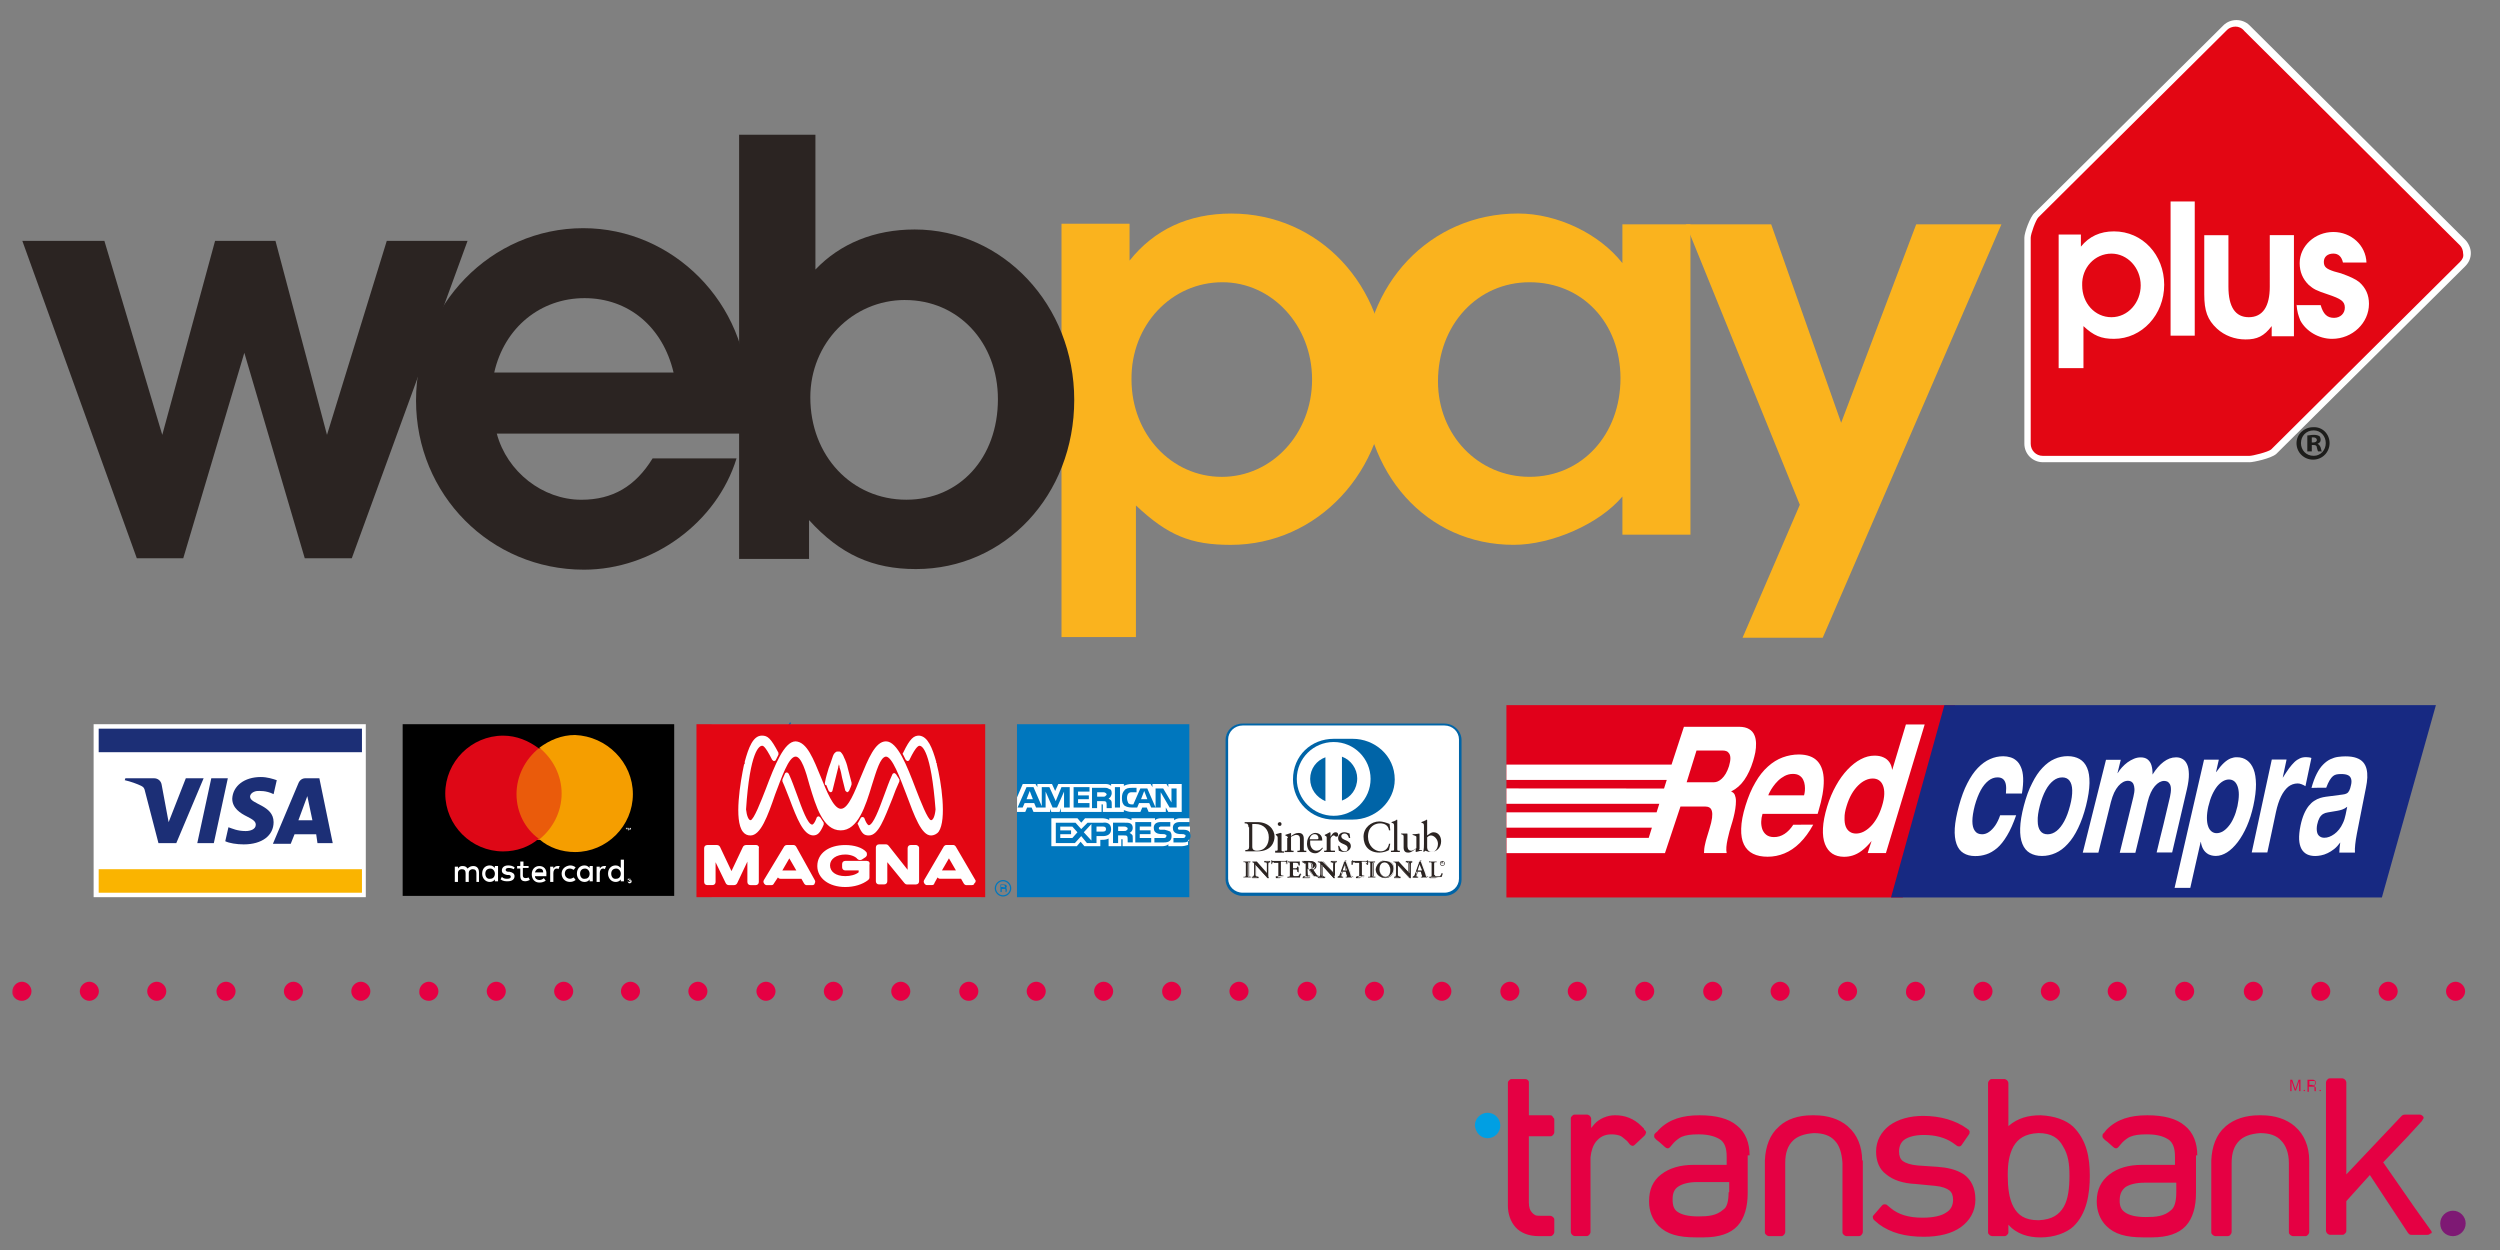 <svg fill="none" height="39" viewBox="0 0 78 39" width="78" xmlns="http://www.w3.org/2000/svg" xmlns:xlink="http://www.w3.org/1999/xlink"><rect x="0" y="0" width="78" height="39" fill="#808080" stroke="none"/><clipPath id="a"><path d="m0 0h78v39h-78z"/></clipPath><mask height="6" maskUnits="userSpaceOnUse" width="26" x="0" y="0"><path clip-rule="evenodd" d="m.099.06v5.218h24.186l1.468-5.238z" fill="#fff" fill-rule="evenodd"/></mask><mask height="7" maskUnits="userSpaceOnUse" width="28" x="0" y="0"><path clip-rule="evenodd" d="m.06.06h27.063v6.23h-27.063z" fill="#fff" fill-rule="evenodd"/></mask><mask height="158" maskUnits="userSpaceOnUse" width="122" x="0" y="0"><path clip-rule="evenodd" d="m0 0h121.429v157.143h-121.429z" fill="#fff" fill-rule="evenodd"/></mask><mask height="6" maskUnits="userSpaceOnUse" width="9" x="0" y="0"><path clip-rule="evenodd" d="m.159 0h8.413v5.397h-8.413z" fill="#fff" fill-rule="evenodd"/></mask><mask height="158" maskUnits="userSpaceOnUse" width="122" x="0" y="0"><path clip-rule="evenodd" d="m0 0h121.429v157.143h-121.429z" fill="#fff" fill-rule="evenodd"/></mask><mask height="158" maskUnits="userSpaceOnUse" width="122" x="0" y="0"><path clip-rule="evenodd" d="m0 0h121.429v157.143h-121.429z" fill="#fff" fill-rule="evenodd"/></mask><mask height="158" maskUnits="userSpaceOnUse" width="122" x="0" y="0"><path clip-rule="evenodd" d="m0 0h121.429v157.143h-121.429z" fill="#fff" fill-rule="evenodd"/></mask><mask height="158" maskUnits="userSpaceOnUse" width="122" x="0" y="0"><path clip-rule="evenodd" d="m0 0h121.429v157.143h-121.429z" fill="#fff" fill-rule="evenodd"/></mask><mask height="158" maskUnits="userSpaceOnUse" width="122" x="0" y="0"><path clip-rule="evenodd" d="m0 0h121.429v157.143h-121.429z" fill="#fff" fill-rule="evenodd"/></mask><mask height="158" maskUnits="userSpaceOnUse" width="122" x="0" y="0"><path clip-rule="evenodd" d="m0 0h121.429v157.143h-121.429z" fill="#fff" fill-rule="evenodd"/></mask><mask height="158" maskUnits="userSpaceOnUse" width="122" x="0" y="0"><path clip-rule="evenodd" d="m0 0h121.429v157.143h-121.429z" fill="#fff" fill-rule="evenodd"/></mask><mask height="158" maskUnits="userSpaceOnUse" width="122" x="0" y="0"><path clip-rule="evenodd" d="m0 0h121.429v157.143h-121.429z" fill="#fff" fill-rule="evenodd"/></mask><mask height="158" maskUnits="userSpaceOnUse" width="122" x="0" y="0"><path clip-rule="evenodd" d="m0 0h121.429v157.143h-121.429z" fill="#fff" fill-rule="evenodd"/></mask><mask height="158" maskUnits="userSpaceOnUse" width="122" x="0" y="0"><path clip-rule="evenodd" d="m0 0h121.429v157.143h-121.429z" fill="#fff" fill-rule="evenodd"/></mask><mask height="158" maskUnits="userSpaceOnUse" width="122" x="0" y="0"><path clip-rule="evenodd" d="m0 0h121.429v157.143h-121.429z" fill="#fff" fill-rule="evenodd"/></mask><mask id="b" height="158" maskUnits="userSpaceOnUse" width="122" x="0" y="0"><path clip-rule="evenodd" d="m0 0h121.429v157.143h-121.429z" fill="#fff" fill-rule="evenodd"/></mask><g clip-path="url(#a)"><g mask="url(#b)"><path clip-rule="evenodd" d="m35.441 19.897v-4.127c.992.933 1.706 1.23 2.956 1.23 2.718 0 4.861-2.302 4.861-5.198 0-2.897-2.103-5.139-4.841-5.139-1.329 0-2.401.496-3.175 1.468v-1.151h-2.123v12.897h2.321zm2.698-11.091c1.548 0 2.798 1.349 2.798 3.036s-1.25 3.036-2.817 3.036c-1.567 0-2.817-1.329-2.817-3.036-.02-1.706 1.25-3.036 2.837-3.036z" fill="#fab31e" fill-rule="evenodd"/><path clip-rule="evenodd" d="m50.619 7v1.21c-.714-.913-2.024-1.548-3.254-1.548-2.738 0-4.841 2.202-4.841 5.119 0 2.996 1.984 5.218 4.702 5.218 1.19 0 2.679-.655 3.393-1.508v1.19h2.123v-9.682zm-2.897 7.877c-1.607 0-2.857-1.31-2.857-2.976 0-1.766 1.23-3.095 2.857-3.095 1.647 0 2.837 1.27 2.837 2.996 0 1.766-1.21 3.075-2.837 3.075" fill="#fab31e" fill-rule="evenodd"/><path clip-rule="evenodd" d="m56.869 19.897 5.575-12.897h-2.659l-2.341 6.191-2.183-6.191h-2.659l3.552 8.75-1.786 4.147z" fill="#fab31e" fill-rule="evenodd"/><path d="m45.54 27.417c0 .258-.218.476-.496.476h-6.29c-.278 0-.496-.218-.496-.476v-4.345c0-.258.218-.476.496-.476h6.29c.278 0 .496.218.496.476z" fill="#fff"/><path d="m38.774 27.952c-.298 0-.536-.238-.536-.516v-4.345c0-.298.238-.516.536-.516h6.29c.298 0 .536.238.536.516v4.345c0 .298-.238.516-.536.516zm-.456-4.881v4.345c0 .238.198.436.456.436h6.29c.258 0 .456-.198.456-.436v-4.345c0-.238-.198-.436-.456-.436h-6.29c-.258 0-.456.198-.456.436" fill="#0064a7"/><path d="m42.206 25.571c.695 0 1.31-.555 1.31-1.25 0-.754-.635-1.27-1.31-1.27h-.595c-.694 0-1.27.516-1.27 1.27 0 .695.575 1.25 1.27 1.25z" fill="#0064a7"/><path d="m41.611 23.151c-.635 0-1.151.516-1.151 1.151s.516 1.151 1.151 1.151 1.151-.516 1.151-1.151-.516-1.151-1.151-1.151zm-.734 1.151c0-.318.198-.575.476-.675v1.369c-.278-.119-.476-.377-.476-.694zm.992.675v-1.369c.278.099.476.377.476.675 0 .337-.198.595-.476.695" fill="#fff"/><g fill="#2b2422"><path d="m38.952 25.809c0-.119-.059-.119-.119-.119v-.04h.397c.337 0 .536.218.536.456 0 .139-.079.456-.536.456h-.377v-.04c.079 0 .119-.02.119-.099v-.615zm.119.615c0 .099.079.119.139.119.278 0 .377-.218.377-.417 0-.238-.159-.417-.417-.417h-.099zm.714.119h.02c.04 0 .059 0 .059-.04v-.357c0-.059-.02-.059-.059-.099v-.02c.059-.02.139-.04.139-.04h.02s.02 0 .02.02v.516c0 .04.02.04.059.04h.02v.04h-.278zm.139-.774c-.04 0-.059-.04-.059-.059 0-.04.04-.059.059-.059.04 0 .059.02.059.059s-.02.059-.059.059zm.258.377c0-.04-.02-.059-.079-.079v-.02l.178-.059v.099c.079-.059.139-.099.238-.099.119 0 .159.079.159.179v.337c0 .04.02.04.059.04h.02v.04h-.278v-.04h.02c.04 0 .059 0 .059-.04v-.337c0-.079-.04-.119-.119-.119-.04 0-.119.04-.159.059v.397c0 .04.02.04.06.04h.02v.04h-.278v-.04h.02c.04 0 .059 0 .059-.04v-.357zm.695.079v.079c0 .119.079.238.198.238.079 0 .139-.04.179-.099l.02.02c-.059.079-.139.159-.238.159-.218 0-.258-.198-.258-.298 0-.258.178-.337.258-.337.099 0 .218.059.218.218v.02zm.218-.04c.04 0 .04-.02.04-.04 0-.059-.04-.119-.119-.119-.079 0-.139.059-.159.159zm.198.357h.04c.04 0 .06 0 .06-.04v-.377c0-.04-.04-.04-.06-.059v-.02c.099-.04.139-.079.159-.079 0 0 .02 0 .02.02v.119c.04-.059.079-.139.159-.139.04 0 .079.02.079.079 0 .04-.02.059-.059.059s-.04-.04-.079-.04c-.02 0-.099.04-.099.119v.318c0 .04.02.04.059.04h.079v.04h-.337v-.04zm.496-.139c.02.079.079.159.159.159s.099-.04.099-.099c0-.159-.298-.099-.298-.318 0-.079.059-.179.198-.179.04 0 .099.02.159.04l.02.139h-.04c-.02-.079-.059-.139-.139-.139-.059 0-.099.04-.099.079 0 .159.298.099.298.318 0 .079-.079.178-.218.178-.06 0-.119-.02-.159-.04l-.02-.159zm1.587-.496h-.04c-.02-.159-.139-.218-.278-.218-.159 0-.377.099-.377.417 0 .278.199.456.397.456.139 0 .238-.099.258-.238h.04l-.04.198c-.059.04-.198.079-.298.079-.318 0-.496-.198-.496-.496 0-.278.238-.476.496-.476.099 0 .218.04.317.079zm.04.635h.02c.04 0 .059 0 .059-.04v-.734c0-.079-.02-.079-.079-.099v-.02c.059-.02.119-.04.139-.059.02 0 .02-.02.02-.02s.02 0 .02.02v.913c0 .04.02.04.06.04h.02v.04h-.278v-.04zm.853-.04c0 .02.02.02.04.02h.059v.02c-.059 0-.159.04-.198.04v-.099c-.079.059-.139.119-.238.119-.079 0-.139-.04-.139-.159v-.337c0-.04 0-.059-.079-.079v-.02h.179c.02 0 .02 0 .02.04v.337c0 .04 0 .159.119.159.04 0 .099-.04.159-.079v-.357c0-.02-.06-.04-.119-.059v-.02c.119 0 .198-.02.198-.02.02 0 .02 0 .02.02v.476zm.258-.436c.059-.04.119-.099.198-.099.159 0 .238.139.238.278 0 .179-.119.337-.318.337-.099 0-.159-.04-.178-.04l-.04.04-.02-.02c.02-.079.02-.159.02-.238v-.556c0-.079-.02-.079-.079-.099v-.02c.059-.02.099-.04.139-.059.02 0 .02-.02.02-.02s.02 0 .02.02zm0 .377c0 .06.04.139.139.139.139 0 .198-.139.198-.258 0-.139-.119-.258-.218-.258-.059 0-.099.04-.119.059zm-5.714.913c.04 0 .059 0 .059-.04v-.377c0-.04-.02-.04-.059-.04h-.02v-.02h.218v.02h-.02c-.02 0-.06 0-.06.04v.377c0 .04.02.04.06.04h.02v.02h-.218v-.02z"/><path d="m39.032 27.377h-.218v-.02h.02c.02 0 .06 0 .06-.04v-.377c0-.04-.02-.04-.06-.04h-.02v-.02h.218v.02h-.02c-.02 0-.059 0-.059.04v.377c0 .04.02.04.059.04h.02zm0 0c-.04-.02-.059-.02-.059-.059v-.377c0-.04.04-.04.059-.04v-.02h-.218v.02c.02 0 .059 0 .059.04v.377c0 .04-.04.04-.059.04v.02zm.496-.139v-.278c0-.059-.04-.059-.059-.059h-.02v-.02h.179v.02c-.04 0-.059 0-.059.099v.397h-.02l-.377-.417v.298c0 .059.02.079.06.079h.02v.02h-.198v-.02h.02c.04 0 .06-.04.06-.099v-.298c0-.04-.04-.059-.06-.059v-.02h.139z"/><path d="m39.587 27.397h-.04l-.357-.397v.298c0 .059.02.079.059.079h.02v.02h-.198v-.04h.02c.04 0 .059-.04.059-.079v-.318c0-.04-.04-.059-.059-.059h-.02v-.02h.139l.318.357v-.278c0-.059-.04-.059-.059-.059h-.02v-.02h.179v.02c-.04 0-.059 0-.059.079v.317c0 .04 0 .059.02.099zm-.04-.02h.02v-.397c0-.079.04-.099.059-.099v-.02h-.179v.02h.02c.02 0 .059.02.059.079v.278l-.318-.357h-.139v.02c.04 0 .059.02.059.059v.298c0 .06-.02.099-.059.099v.02h.198v-.02c-.059 0-.079-.02-.079-.079v-.318zm.198-.476c-.059 0-.059.02-.059.059h-.02v-.119h.02c0 .02.02.02.04.02h.377c.02 0 .04 0 .04-.02h.02v.119h-.02c0-.02 0-.079-.06-.079h-.119v.377c0 .06.02.06.059.06h.02v.02h-.238v.02h.02c.04 0 .059 0 .059-.059v-.377h-.139z"/><path d="m40.044 27.377h-.238v-.02h.02c.04 0 .059 0 .059-.059v-.377h-.119.119v.397c0 .059-.02.059-.059.059h-.02v.02h.119c.04-.02.079-.02.119-.02v-.02h-.02c-.04 0-.059 0-.059-.059v-.377h.119c.04 0 .06.04.06.06h.02v-.119h-.02c0 .02-.02.02-.04.02h-.377c-.02 0-.04 0-.04-.02h-.02v.119h.02c0-.06.02-.06.059-.06-.059 0-.059 0-.059.06h-.02v-.119h.02c0 .02.02.02.04.02h.377c.02 0 .04 0 .04-.02h.02v.119h-.02c0-.02 0-.06-.06-.06h-.119v.377c0 .059.02.059.059.059h.02zm.139-.02c.04 0 .06 0 .06-.04v-.377c0-.04-.02-.04-.06-.04v-.02h.357v.119h-.02c0-.04-.02-.079-.079-.079h-.099v.179h.079c.04 0 .06-.02.06-.059h.02v.159h-.02c0-.04 0-.079-.06-.079h-.079v.179c0 .04.04.04.079.04.079 0 .119 0 .139-.079h.02c0 .04-.02.079-.02.119h-.397v-.02z"/><path d="m40.579 27.377h-.397v-.02h.02c.02 0 .04 0 .059-.04v-.377c0-.04-.02-.04-.059-.04h-.02v-.02h.357v.119h-.02c0-.04 0-.079-.079-.079h-.099v.179h.079c.04 0 .04-.02.06-.059h.02v.159h-.02c0-.04 0-.059-.06-.059h-.079v.159c0 .04.04.04.079.04.079 0 .119 0 .139-.079h.02c.02.04 0 .079 0 .119zm0 0c0-.04.02-.079.02-.099h-.02c-.02.079-.06.079-.139.079-.04 0-.099 0-.099-.04v-.179h.099c.059 0 .059.04.059.079h.02v-.159h-.02c0 .04-.02.059-.059.059h-.099v-.198h.099c.079 0 .079.04.099.079h.02v-.119h-.357v.02c.02 0 .059 0 .059.04v.377c0 .04-.04.04-.059.04v.02zm.119-.436c0-.059-.02-.059-.059-.059h-.02v-.02h.238c.099 0 .179.02.179.119 0 .059-.04.099-.099.119l.119.179c.02.04.04.04.079.04v.02h-.139c-.059-.079-.099-.159-.159-.238h-.04v.159c0 .06.02.06.059.06h.02v.02h-.218v.02h.02c.02 0 .059-.02.059-.04v-.377zm.099.178h.04c.079 0 .119-.02.119-.119 0-.059-.04-.099-.099-.099h-.04v.218z"/><path d="m41.135 27.377h-.139c-.059-.079-.099-.159-.159-.238h-.04v.159c0 .059.02.059.059.059h.02v.02h-.218v-.02h.02c.02 0 .04-.02.04-.04v-.357c0-.059-.02-.059-.04-.059h-.02v-.02h.238c.099 0 .179.02.179.139 0 .06-.04.099-.099.119l.119.179c.02.04.04.04.06.04zm-.337-.238h.059c.04.079.099.159.139.238h.119v-.02c-.04 0-.059-.02-.059-.04l-.119-.179c.059-.02.099-.059.099-.119 0-.099-.079-.119-.179-.119h-.218v.02h.02c.02 0 .06 0 .06.06v.357c0 .02-.02.04-.06.04h-.02v.02h.218v-.04h-.02c-.04 0-.059 0-.059-.059zm0-.02v-.218h.04c.059 0 .099.04.099.099 0 .079-.04.119-.119.119zm.02 0c.079 0 .099-.02.099-.119 0-.059-.04-.099-.099-.099h-.04v.198h.04z"/><path d="m41.611 27.238v-.278c0-.059-.04-.059-.059-.059h-.02v-.02h.179v.02h-.02c-.02 0-.06 0-.06.099v.397h-.02l-.377-.417v.298c0 .059.02.079.059.079h.02v.02h-.198v-.02h.02c.04 0 .059-.04.059-.099v-.298c0-.04-.04-.059-.059-.059h-.02v-.02h.139z"/><path d="m41.651 27.397h-.04l-.357-.397v.298c0 .059 0 .079.059.079h.02v.02h-.198v-.04h.02c.04 0 .059-.04.059-.079v-.318c0-.04-.04-.059-.059-.059h-.02v-.02h.139l.318.357v-.278c0-.059-.04-.059-.06-.059h-.02v-.02h.179v.02h-.02c-.02 0-.059 0-.059.079v.317c.04.04.04.059.04.099zm-.02-.02h.02v-.397c0-.079.04-.099.059-.099v-.02h-.179v.02h.02c.02 0 .059.02.059.079v.278l-.318-.357h-.139v.02c.04 0 .059.02.059.059v.298c0 .06-.02.099-.059.099v.02h.198v-.02c-.06 0-.079-.02-.079-.079v-.318zm.218-.099c0 .02-.02.04-.02.059s.04.02.059.02v.02h-.159v-.02c.02 0 .059-.02.059-.04l.119-.337c.02-.02.02-.06.02-.079.02 0 .059-.02.059-.04v.02l.139.377c0 .02.02.06.02.079s.02.02.04.02v.02h-.198v-.02c.02 0 .04 0 .04-.02 0 0 0-.02-.02-.059l-.02-.079h-.159zm.099-.318-.059.198h.139z"/><path d="m42.226 27.377h-.198v-.02c.02 0 .04 0 .04-.02 0 0 0-.02-.02-.059l-.02-.079h-.159l-.02.079c0 .02-.02.04-.02.059s.02.02.059.02h.02v.02h-.159v-.02c.02 0 .04-.02.059-.04l.119-.337c.02-.02.02-.06.02-.099.02 0 .059-.02.059-.04v.02l.139.377c0 .02.02.059.02.079 0 .02.02.02.04.02zm-.198 0h.198v-.02c-.02 0-.04 0-.059-.04 0-.02-.02-.04-.02-.079l-.139-.377v-.02c-.02 0-.04.02-.059.02 0 .02-.02.059-.02.099l-.119.337c0 .04-.04.04-.059.04v.02h.159c-.02 0-.059 0-.059-.02s0-.04.02-.059l.02-.079h.159l.02.079c0 .02.02.04.02.059-.02.02-.04.02-.059.04zm-.159-.218.06-.218.059.218zm.02 0h.119l-.059-.198zm.377-.258c-.059 0-.059.02-.059.059h-.02v-.119h.02c0 .02.02.02.04.02h.377c.02 0 .04 0 .04-.02h.02v.119h-.02c0-.02 0-.079-.059-.079h-.119v.377c0 .06.02.06.059.06h.02v.02h-.238v.02h.02c.04 0 .06 0 .06-.059v-.377h-.139z"/><path d="m42.544 27.377h-.238v-.02h.02c.04 0 .059 0 .059-.059v-.377h-.119.119v.397c0 .059-.02.059-.059.059h-.02v.02h.119c.04-.02.079-.02.119-.02v-.02h-.02c-.04 0-.059 0-.059-.059v-.377h.119c.04 0 .06.04.06.06h.02v-.119h-.02c0 .02-.02.02-.04.02h-.377c-.02 0-.04 0-.04-.02h-.02v.119h.02c0-.06.02-.06.079-.06-.06 0-.06 0-.06.06h-.02v-.119h.02c0 .02.02.02.04.02h.377c.02 0 .04 0 .04-.02h.02v.119h-.02c0-.02 0-.06-.059-.06h-.119v.377c0 .059.02.059.059.059h.02z"/><path d="m42.702 27.357c.04 0 .059 0 .059-.04v-.377c0-.04-.02-.04-.059-.04h-.02v-.02h.218v.02h-.02c-.02 0-.06 0-.06.04v.377c0 .04.02.04.06.04h.02v.02h-.218v-.02z"/><path d="m42.921 27.377h-.218v-.02h.02c.02 0 .059 0 .059-.04v-.377c0-.04-.02-.04-.059-.04h-.02v-.02h.218v.02h-.02c-.02 0-.059 0-.059.04v.377c0 .04.02.04.059.04h.02zm0 0c-.04-.02-.059-.02-.059-.059v-.377c0-.04.04-.04.059-.04v-.02h-.218v.02c.02 0 .059 0 .059.04v.377c0 .04-.04.04-.059.04v.02zm.278-.516c.159 0 .278.099.278.238 0 .159-.119.278-.278.278s-.278-.099-.278-.258c.02-.139.139-.258.278-.258zm.02.496c.139 0 .159-.119.159-.218s-.059-.238-.179-.238c-.119 0-.159.119-.159.218 0 .119.059.238.179.238"/><path d="m42.941 27.119c0-.159.119-.278.278-.278-.159.02-.278.139-.278.278 0 .159.119.258.278.258.159 0 .278-.099.278-.278 0-.159-.119-.238-.278-.238.159 0 .278.099.278.258 0 .159-.119.278-.278.278-.159 0-.278-.119-.278-.278zm.099-.02c0-.099.04-.218.159-.218.119 0 .179.139.179.238s-.02.238-.159.238c.139 0 .159-.119.159-.218s-.059-.238-.179-.238c-.119 0-.159.099-.159.198 0 .119.059.238.179.258-.119 0-.179-.119-.179-.258zm.932.139v-.278c0-.059-.04-.059-.059-.059h-.02v-.02h.178v.02c-.02 0-.059 0-.059.099v.397h-.02l-.377-.417v.298c0 .059.02.079.059.079h.02v.02h-.198v-.02c.06 0 .06-.04.06-.099v-.298c0-.04-.04-.059-.06-.059v-.02h.139z"/><path d="m44.012 27.397h-.04l-.357-.397v.298c0 .059 0 .079.059.079h.02v.02h-.198v-.04c.04 0 .06-.04.06-.079v-.318c0-.04-.02-.059-.06-.059h-.02v-.02h.139l.317.357v-.278c0-.059-.04-.059-.059-.059h-.02v-.02h.178v.02h.04c-.02 0-.059 0-.059.079zm-.04-.02h.02v-.397c0-.079.04-.099.059-.099v-.02h-.179v.02h.02c.02 0 .059.02.059.079v.278l-.318-.357h-.139v.02c.04 0 .06.02.06.059v.298c0 .06-.02.099-.06.099v.02h.198v-.02c-.059 0-.079-.02-.079-.079v-.318zm.218-.099c0 .02-.02.04-.02.059s.02.02.06.02v.02h-.159v-.02c.02 0 .059-.02.059-.04l.119-.337c.02-.02.02-.06.02-.079.02 0 .06-.02.06-.04v.02l.139.377c0 .02.02.06.02.079s.02.02.04.02v.02h-.198v-.02c.02 0 .04 0 .04-.02 0 0 0-.02-.02-.059l-.02-.079h-.159zm.099-.318-.059.198h.139z"/><path d="m44.568 27.377h-.199v-.02c.02 0 .04 0 .04-.02 0 0 0-.02-.02-.059l-.02-.079h-.159l-.02.079c0 .02-.02.04-.02.059s.02.02.06.02h.02v.02h-.159v-.02c.02 0 .04-.02.059-.04l.119-.337c0-.02.02-.06.02-.099.02 0 .059-.02.059-.04v.02l.139.377c0 .02.02.059.02.079 0 .02.02.02.04.02zm-.199 0h.199v-.02c-.02 0-.04 0-.06-.04 0-.02-.02-.04-.02-.079l-.139-.377v-.02c-.02 0-.04.02-.059.02 0 .02-.02.059-.02.099l-.119.337c-.02.04-.04.04-.059.04v.02h.159c-.02 0-.059 0-.059-.02s0-.04.02-.059l.02-.079h.159l.02.079c0 .02.02.04.02.059s-.04.02-.06.04zm-.139-.218.059-.218.059.218zm0 0h.119l-.059-.198zm.536.139c0 .02.02.04.04.04h.099c.02 0 .059-.02.059-.04.02-.02.02-.04.02-.059h.02c0 .04-.02.079-.02.119h-.397.02c.02 0 .06 0 .06-.04v-.377c0-.04-.02-.04-.06-.04h-.02v-.02h.218v.02h-.02c-.02 0-.04 0-.04.04v.357z"/><path d="m44.984 27.377h-.397v-.02h.02c.02 0 .06 0 .06-.04v-.377c0-.04-.02-.04-.06-.04h-.02v-.02h.218v.02h-.02c-.02 0-.04 0-.04.04v.377c0 .02.02.04.04.04h.099c.04 0 .059-.02.059-.04.02-.02.02-.04.02-.06h.02c.02.04 0 .079 0 .119zm0 0c0-.04.02-.079.02-.119h-.02c0 .02 0 .04-.02.06-.02.02-.04.04-.079.04h-.099c-.02 0-.04-.02-.04-.04v-.377c0-.04.02-.04.06-.04h.02v-.02h-.218v.02c.02 0 .06 0 .06.04v.377c0 .04-.04.059-.06.059v.02h.179c.059-.02.139-.02.198-.02zm.02-.516c.04 0 .079.04.079.079s-.04.079-.079.079c-.04 0-.079-.04-.079-.079 0-.059.04-.079.079-.079zm0 .139c.04 0 .059-.02.059-.059s-.02-.059-.059-.059c-.04 0-.06.02-.06.059 0 .02.02.059.06.059zm-.04-.04.02-.059s0-.02-.02-.02h.04c.02 0 .02 0 .02.02s0 .02-.02.02l.02.02.02.02h-.02s-.02-.02-.02-.04h-.02v.02h.02-.04zm.02-.04c.02 0 .02 0 .02-.02s0-.02-.02-.02h-.02v.04z"/></g><path clip-rule="evenodd" d="m22.206 22.595h8.413v5.397h-8.413z" fill="#979da2" fill-rule="evenodd"/><path d="m30.222 24.302h-6.647l1.071-1.766.04.02-1.032 1.706h6.548l.417-.714.04.02z" fill="#1168b0"/><path clip-rule="evenodd" d="m23.516 24.46h6.587l-.873 1.389h-6.587z" fill="#1168b0" fill-rule="evenodd"/><path d="m29.23 25.849h-6.587l.873-1.389h6.587zm-6.587 0h6.587l.873-1.389h-6.587z" fill="#1168b0"/><path clip-rule="evenodd" d="m22.881 25.73h.198l.536-.853v.853h.198l.516-.853v.853h.198v-1.131h-.238l-.456.734v.02-.754h-.238zm1.766 0h.238l.119-.298h.397l.119.298h.238l-.476-1.131h-.159zm.536-.833.139.337h-.258zm.992.456h.476c-.059.139-.198.198-.337.198-.258 0-.397-.218-.397-.397 0-.179.139-.397.377-.397.139 0 .258.079.298.159h.258c-.059-.159-.258-.357-.536-.357-.318 0-.595.258-.595.595s.278.595.595.595.595-.258.595-.575v-.02h-.734zm.833.377h.218v-.814l.476.814h.238v-1.131h-.218v.814l-.456-.814h-.258zm1.032 0h.238l.119-.298h.397l.119.298h.238l-.476-1.131h-.159zm.536-.833.139.337h-.258zm.992-.178h.02v-.02c0-.02 0-.02-.02-.02h-.06v.04zm-.079-.06h.079c.02 0 .02.02.02.04v.02l-.02.02h.02v.04-.02s0-.02-.02-.02h-.06v.059h-.02z" fill="#fff" fill-rule="evenodd"/><path d="m29.567 24.877c-.079 0-.159-.059-.159-.159 0-.079.059-.159.159-.159.079 0 .159.059.159.159-.02.079-.079.159-.159.159zm0-.298c-.079 0-.139.059-.139.139 0 .079.059.139.139.139.079 0 .139-.059.139-.139 0-.079-.079-.139-.139-.139z" fill="#fff"/><path d="m37.107 22.595h-5.377v5.397h5.377v-1.786c.02-.04.04-.079.04-.119 0-.059-.02-.099-.04-.119z" fill="#0077be"/><path d="m31.73 25.333h.258l.059-.139h.139l.059.139h.516v-.099l.04.099h.258l.04-.119v.119h1.27v-.238h.02c.02 0 .02 0 .02.04v.198h.655v-.059c.059.02.139.059.238.059h.278l.059-.139h.139l.059.139h.536v-.139l.079.139h.417v-.873h-.417v.099l-.059-.099h-.437v.099l-.059-.099h-.575c-.099 0-.178.02-.258.059v-.059h-.397v.059c-.04-.04-.099-.059-.179-.059h-1.468l-.099.218-.099-.218h-.456v.099l-.059-.099h-.397l-.178.417zm4.98-.139h-.218l-.278-.476v.476h-.298l-.06-.139h-.317l-.059.139h-.179c-.079 0-.159-.02-.218-.059-.059-.059-.079-.119-.079-.238 0-.099.02-.178.079-.238.04-.059.119-.079.238-.079h.139v.139h-.139c-.059 0-.079 0-.119.04-.02.02-.04.079-.04.139s.02.119.04.159c.02.02.059.04.099.04h.059l.218-.496h.218l.258.595v-.595h.238l.258.436v-.436h.159zm-1.766 0h-.159v-.635h.159zm-.258-.456c0 .099-.059.159-.099.179.04.02.059.04.079.059.02.04.02.059.02.119v.119h-.159v-.079c0-.04 0-.099-.02-.119-.02-.02-.059-.02-.119-.02h-.159v.218h-.159v-.635h.357c.079 0 .139 0 .178.04.06 0 .079.06.079.119zm-.694.456h-.496v-.635h.496v.139h-.357v.119h.337v.119h-.337v.119h.357zm-.635 0h-.159v-.496l-.218.496h-.139l-.218-.496v.496h-.298l-.059-.139h-.298l-.06.139h-.159l.278-.635h.218l.258.595v-.595h.238l.198.436.178-.436h.258v.635zm2.441-.258-.099-.258-.099.258zm-1.31-.099c-.02.02-.04.02-.079.02h-.178v-.139h.178c.02 0 .059 0 .079.02.02 0 .04.04.04.059zm-2.262.099-.099-.258-.099.258zm2.441.932c0 .179-.139.218-.258.218h-.198v.218h-.298l-.179-.218-.198.218h-.595v-.635h.615l.178.198.198-.198h.476c.119-.02.258.02.258.198zm-1.21.278h-.377v-.119h.337v-.119h-.337v-.119h.377l.159.178zm.595.079-.238-.258.238-.258zm.357-.278h-.198v-.159h.198c.059 0 .099.02.099.079 0 .06-.04.079-.099.079zm1.012-.298h.496v.139h-.357v.119h.337v.119h-.337v.119h.357v.139h-.496zm-.178.337c.04.02.059.04.079.059.02.02.02.059.02.119v.119h-.159v-.079c0-.04 0-.099-.02-.119s-.059-.02-.119-.02h-.159v.238h-.159v-.635h.357c.079 0 .139 0 .179.02.04.02.079.059.079.139 0 .099-.06.139-.099.159zm-.099-.079c-.02.02-.04.02-.079.02h-.179v-.139h.179c.02 0 .059 0 .079.02.02 0 .04.02.04.059-.02.02-.02.04-.04.04zm1.369.04c.02.04.04.059.04.139 0 .139-.079.198-.238.198h-.298v-.139h.298c.02 0 .04 0 .059-.02 0-.02.02-.02.02-.04s0-.04-.02-.04c-.02 0-.02-.02-.059-.02-.139 0-.318 0-.318-.198 0-.099.06-.179.218-.179h.298v.139h-.278c-.02 0-.04 0-.059.02-.02 0-.02.02-.02.04s.02.04.04.04h.139c.079.02.139.04.179.059zm.595.258c-.04.06-.099.079-.198.079h-.298v-.139h.298c.02 0 .04 0 .06-.02 0-.02.02-.02.02-.04s0-.04-.02-.04c-.02 0-.02-.02-.06-.02-.139 0-.317 0-.317-.198 0-.099.059-.179.218-.179h.298v-.119h-.278c-.079 0-.139.02-.199.06v-.06h-.417c-.059 0-.139.02-.179.06v-.06h-.734v.06c-.059-.04-.159-.06-.198-.06h-.496v.06c-.04-.04-.159-.06-.218-.06h-.536l-.119.139-.119-.139h-.814v.873h.794l.119-.139.119.139h.496v-.199h.04c.06 0 .139 0 .218-.04v.238h.397v-.218h.02c.02 0 .02 0 .02.02v.199h1.23c.079 0 .159-.02.198-.06v.06h.397c.079 0 .159-.02.218-.04v-.159zm0-.417h-.278c-.02 0-.04 0-.06.02-.02 0-.02.02-.02.04s.02.04.04.04h.139c.079 0 .139.02.178.059l.02.02v-.178z" fill="#fff"/><path d="m31.413 27.833h-.04v-.059c0-.02 0-.04-.04-.04h-.079v.099h-.04v-.238h.119c.04 0 .079.02.079.06 0 .02-.02.04-.02.059.02 0 .02.02.02.04v.04c-.02.02-.02.02 0 .04zm-.059-.178c0-.02-.02-.04-.04-.04h-.079v.059h.059c.04.02.06.02.06-.02zm.198.059c0-.139-.119-.258-.258-.258-.139 0-.258.119-.258.258s.119.258.258.258c.139 0 .258-.119.258-.258zm-.04 0c0 .119-.099.218-.218.218-.119 0-.218-.099-.218-.218 0-.119.099-.218.218-.218.119 0 .218.099.218.218z" fill="#0077be"/><path d="m63.972 31.226c.159 0 .298-.139.298-.298 0-.159-.139-.298-.298-.298s-.298.139-.298.298c0 .159.139.298.298.298zm-2.103 0c.159 0 .298-.139.298-.298 0-.159-.139-.298-.298-.298-.159 0-.298.139-.298.298 0 .159.139.298.298.298zm-2.103 0c.159 0 .298-.139.298-.298 0-.159-.139-.298-.298-.298-.159 0-.298.139-.298.298-.02.159.119.298.298.298zm-2.123 0c.159 0 .298-.139.298-.298 0-.159-.139-.298-.298-.298-.159 0-.298.139-.298.298 0 .159.139.298.298.298zm-2.103 0c.159 0 .298-.139.298-.298 0-.159-.139-.298-.298-.298-.159 0-.298.139-.298.298 0 .159.139.298.298.298zm-2.103 0c.159 0 .298-.139.298-.298 0-.159-.139-.298-.298-.298s-.298.139-.298.298c0 .159.119.298.298.298zm-2.123 0c.159 0 .298-.139.298-.298 0-.159-.139-.298-.298-.298s-.298.139-.298.298c0 .159.139.298.298.298zm-2.103 0c.159 0 .298-.139.298-.298 0-.159-.139-.298-.298-.298s-.298.139-.298.298c0 .159.139.298.298.298zm-2.103 0c.159 0 .298-.139.298-.298 0-.159-.139-.298-.298-.298-.159 0-.298.139-.298.298 0 .159.119.298.298.298zm-2.123 0c.159 0 .298-.139.298-.298 0-.159-.139-.298-.298-.298s-.298.139-.298.298c0 .159.139.298.298.298zm-2.103 0c.159 0 .298-.139.298-.298 0-.159-.139-.298-.298-.298-.159 0-.298.139-.298.298 0 .159.139.298.298.298zm-2.103 0c.159 0 .298-.139.298-.298 0-.159-.139-.298-.298-.298-.159 0-.298.139-.298.298 0 .159.119.298.298.298zm-2.123 0c.159 0 .298-.139.298-.298 0-.159-.139-.298-.298-.298-.159 0-.298.139-.298.298 0 .159.139.298.298.298zm29.504 0c.159 0 .298-.139.298-.298 0-.159-.139-.298-.298-.298-.159 0-.298.139-.298.298 0 .159.139.298.298.298zm-2.103 0c.159 0 .298-.139.298-.298 0-.159-.139-.298-.298-.298-.159 0-.298.139-.298.298 0 .159.139.298.298.298zm10.556 0c.159 0 .298-.139.298-.298 0-.159-.139-.298-.298-.298s-.298.139-.298.298c0 .159.139.298.298.298zm-2.103 0c.159 0 .298-.139.298-.298 0-.159-.139-.298-.298-.298-.159 0-.298.139-.298.298 0 .159.139.298.298.298zm-2.103 0c.159 0 .298-.139.298-.298 0-.159-.139-.298-.298-.298-.159 0-.298.139-.298.298 0 .159.119.298.298.298zm-2.103 0c.159 0 .298-.139.298-.298 0-.159-.139-.298-.298-.298s-.298.139-.298.298c0 .159.119.298.298.298zm-52.718 0c.159 0 .298-.139.298-.298 0-.159-.139-.298-.298-.298-.159 0-.298.139-.298.298 0 .159.139.298.298.298zm-2.103 0c.159 0 .298-.139.298-.298 0-.159-.139-.298-.298-.298-.159 0-.298.139-.298.298 0 .159.139.298.298.298zm-2.103 0c.159 0 .298-.139.298-.298 0-.159-.139-.298-.298-.298-.159 0-.298.139-.298.298-.02.159.119.298.298.298zm-2.123 0c.159 0 .298-.139.298-.298 0-.159-.139-.298-.298-.298-.159 0-.298.139-.298.298 0 .159.139.298.298.298zm-2.103 0c.159 0 .298-.139.298-.298 0-.159-.139-.298-.298-.298s-.298.139-.298.298c0 .159.139.298.298.298zm-2.103 0c.159 0 .298-.139.298-.298 0-.159-.139-.298-.298-.298-.159 0-.298.139-.298.298 0 .159.119.298.298.298zm14.722 0c.159 0 .298-.139.298-.298 0-.159-.139-.298-.298-.298-.159 0-.298.139-.298.298 0 .159.139.298.298.298zm-2.103 0c.159 0 .298-.139.298-.298 0-.159-.139-.298-.298-.298-.159 0-.298.139-.298.298 0 .159.139.298.298.298zm16.885 0c.159 0 .298-.139.298-.298 0-.159-.139-.298-.298-.298s-.298.139-.298.298c0 .159.119.298.298.298zm-2.123 0c.159 0 .298-.139.298-.298 0-.159-.139-.298-.298-.298-.159 0-.298.139-.298.298 0 .159.139.298.298.298zm-2.103 0c.159 0 .298-.139.298-.298 0-.159-.139-.298-.298-.298s-.298.139-.298.298c0 .159.139.298.298.298zm-2.103 0c.159 0 .298-.139.298-.298 0-.159-.139-.298-.298-.298s-.298.139-.298.298c0 .159.119.298.298.298zm-2.123 0c.159 0 .298-.139.298-.298 0-.159-.139-.298-.298-.298s-.298.139-.298.298c0 .159.139.298.298.298zm-2.103 0c.159 0 .298-.139.298-.298 0-.159-.139-.298-.298-.298-.159 0-.298.139-.298.298 0 .159.139.298.298.298zm-2.103 0c.159 0 .298-.139.298-.298 0-.159-.139-.298-.298-.298-.159 0-.298.139-.298.298 0 .159.139.298.298.298zm-19.008 0c.159 0 .298-.139.298-.298 0-.159-.139-.298-.298-.298s-.298.139-.298.298c0 .159.139.298.298.298zm-2.103 0c.159 0 .298-.139.298-.298 0-.159-.139-.298-.298-.298s-.298.139-.298.298c0 .159.139.298.298.298zm-2.103 0c.159 0 .298-.139.298-.298 0-.159-.139-.298-.298-.298s-.298.139-.298.298c-.02.159.119.298.298.298zm75.159 7.163-.496-.695-.992-1.429.774-.814.436-.476.02-.04c.059-.059.02-.099 0-.119-.02-.02-.06-.04-.079-.04h-.476c-.04 0-.079.02-.099.04l-1.726 1.825v-2.877c0-.02-.02-.06-.04-.079-.02-.02-.059-.04-.079-.04h-.397c-.04 0-.059.02-.079.04-.02.02-.04.059-.04.079v4.643c0 .02.02.059.04.079.02.02.059.04.079.04h.397c.04 0 .059-.02.079-.04.02-.02.04-.04.04-.079v-.932l.734-.814.496.754.694 1.052c.02.02.04.06.099.06h.516c.04 0 .059-.02.079-.04.059 0 .059-.059.02-.099zm-4.405-4.702h.079l.099.298.099-.298h.059v.357h-.04v-.317l-.099.298h-.04l-.099-.298v.317h-.04v-.357zm.714.179c.02 0 .04 0 .06-.02.02-.02.02-.02.02-.059s0-.04-.02-.059h-.159v.119h.099zm-.159-.179h.159c.02 0 .04 0 .06.02.04.02.04.04.04.079 0 .02 0 .04-.02.059 0 .02-.02.02-.04.04.02 0 .02.02.04.02 0 0 .02.02.02.04v.079s0 .02.02.02h-.059v-.099c0-.02-0-.04-.02-.04h-.159v.159h-.04zm-.099.357c-.02 0-.02-.02-.02-.02 0-.02.02-.02.02-.02.02 0 .02.02.02.02 0 .02-.02.02-.02.02zm.496 0c-.02 0-.02-.02-.02-.02 0-.02 0-.02.02-.02.02 0 .02.02.02.02 0 .02-.02.02-.02.02z" fill="#e50043"/><path d="m46.413 35.512c.218 0 .397-.179.397-.397 0-.218-.179-.397-.397-.397-.218 0-.397.179-.397.397.02.218.178.397.397.397z" fill="#009fe3"/><path d="m76.532 38.568c.218 0 .397-.179.397-.397 0-.218-.179-.397-.397-.397-.218 0-.397.179-.397.397 0 .238.179.397.397.397z" fill="#7e1974"/><path d="m58.099 36.206c0-.437-.159-.814-.436-1.052l-.02-.02c-.258-.218-.615-.337-1.032-.337h-.079c-.417 0-.774.119-1.012.337l-.02.02c-.278.238-.417.615-.436 1.052v2.242c0 .04.02.059.04.079.02.02.059.04.079.04h.397c.04 0 .059-.02.079-.04.02-.02.04-.059.04-.079v-2.163c0-.317.079-.536.238-.694.139-.139.357-.218.655-.238.298 0 .516.079.655.238.139.139.218.377.238.694v2.163c0 .04.02.059.04.079.02.02.059.04.079.04h.397c.04 0 .059-.02.079-.04.02-.02.04-.059.04-.079v-2.242zm13.948 0c0-.437-.159-.814-.436-1.052l-.02-.02c-.258-.218-.615-.337-1.032-.337h-.079c-.417 0-.774.119-1.032.337l-.02.02c-.278.238-.417.615-.436 1.052v2.242c0 .04.02.059.04.079.02.02.06.04.079.04h.397c.04 0 .06-.02.079-.04.02-.02.04-.059.04-.079v-2.163c0-.317.079-.536.238-.694.139-.139.357-.218.655-.238.298 0 .516.079.655.238.139.139.238.377.238.694v2.163c0 .04.02.059.04.079.02.02.059.04.079.04h.397c.04 0 .059-.02.079-.04.02-.02.04-.059.04-.079zm-7.361-1.052c-.238-.218-.595-.337-1.012-.357h-.02c-.357 0-.695.079-.992.337v-1.349c0-.02-.02-.059-.04-.079-.02-.02-.059-.04-.079-.04h-.397c-.04 0-.059.02-.079.04-.02.02-.04.059-.04.079v4.663c0 .04.02.059.04.079.02.02.059.04.079.04h.397c.04 0 .06-.02.079-.04.02-.02.04-.04.04-.079v-.238c.258.298.635.397.992.397h.02c.417 0 .794-.139 1.012-.337.417-.397.516-1.012.516-1.587s-.099-1.111-.516-1.528zm-.119 1.528c0 .377-.04.734-.179.972s-.357.397-.774.417h-.02c-.417 0-.635-.159-.774-.417-.139-.258-.178-.615-.178-.972v-.02c0-.357.04-.635.178-.893.139-.238.357-.397.774-.417.417 0 .635.159.774.417.159.258.199.536.199.913zm-9.98-.635c0-.377-.119-.714-.397-.932-.258-.218-.655-.318-1.151-.318h-.02c-.516 0-.932.119-1.25.436l-.02.02c-.02.02-.04.059-.079.079l-.04.04c-.02.02-.02.059-.02.079 0 .04.02.059.04.079l.02.02.02.02.079.06.179.159c.02.02.059.04.079.04.04 0 .059-.02.079-.04l.119-.139c.079-.079.159-.139.238-.179.139-.059.298-.079.536-.079.337 0 .556.079.694.178.119.099.179.258.179.516v.258h-1.032c-.417 0-.754.099-1.012.298-.258.198-.377.476-.377.833v.02c0 .278.099.556.298.754.258.258.615.357 1.151.357h.258c.476 0 .833-.119 1.052-.357.218-.238.318-.595.318-1.032v-1.171zm-.655 1.151c0 .298-.059.476-.159.536-.218.198-.476.218-.794.218-.318 0-.516-.059-.635-.139-.119-.079-.159-.198-.159-.397s.059-.318.179-.397c.119-.079.317-.139.595-.139h.992v.317zm14.623-1.151c0-.377-.119-.714-.397-.932-.258-.218-.655-.318-1.151-.318h-.02c-.516 0-.932.119-1.25.436l-.02.02c-.02.02-.04.059-.06.079l-.04.04c-.02.02-.02.059-.02.079 0 .04.02.059.04.079l.02.02.02.02.079.06.179.159c.02.02.059.04.079.04.04 0 .059-.02.079-.04l.119-.139c.079-.079.159-.139.238-.179.139-.059.298-.079.536-.079.357 0 .555.079.694.178.119.099.179.258.179.516v.258h-1.032c-.417 0-.754.099-1.012.298-.258.198-.397.476-.397.833v.02c0 .278.099.556.298.754.258.258.615.357 1.151.357h.278c.476 0 .833-.119 1.052-.357.218-.238.318-.595.318-1.032v-1.171zm-2.421 1.409c0-.199.059-.318.179-.417.119-.079.317-.139.595-.139h.992v.298c0 .298-.059.476-.159.556-.218.198-.476.218-.794.218s-.516-.059-.635-.139c-.119-.079-.179-.178-.179-.377zm-17.758-2.659h-.675v-1.032c0-.059-.059-.099-.119-.099h-.417c-.04 0-.06.02-.079.04-.02.02-.04.04-.04.079v3.829c0 .258.079.496.238.675s.417.278.714.278h.377c.04 0 .059-.02.079-.04.02-.02.04-.059.04-.079v-.397c0-.04-.02-.059-.04-.079-.02-.02-.059-.04-.079-.04h-.318c-.059 0-.119 0-.159-.02-.02-.02-.04-.02-.059-.04l-.04-.04c-.059-.059-.099-.159-.099-.317v-2.063h.675c.04 0 .059-.02.079-.04.02-.02.04-.059.04-.079v-.397c0-.04-.02-.059-.04-.079-.02-.04-.04-.059-.079-.059zm2.956.476-.04-.04v-.02l-.02-.02-.04-.04-.02-.02c-.238-.238-.516-.337-.814-.337h-.02c-.218 0-.476.099-.635.278l-.099.119v-.298c0-.02-.02-.059-.04-.079-.02-.02-.059-.04-.079-.04h-.397c-.04 0-.059.02-.079.04-.02.02-.04.04-.04.079v3.552c0 .02.02.059.04.079.02.02.059.04.079.04h.377c.04 0 .06-.02.079-.04.02-.02.04-.059.04-.079v-2.341c.02-.198.079-.377.179-.496.119-.139.258-.218.476-.218.119 0 .199.02.258.04.059.02.119.079.218.159l.02.02.079.099c.02.02.06.04.079.04.04 0 .059-.02.079-.04l.298-.278c.02-.02.04-.059.04-.079.02-.02 0-.059-.02-.079zm9.941 1.369c-.238-.159-.536-.218-.833-.238l-.595-.04c-.238-.02-.397-.079-.476-.139-.079-.059-.119-.159-.119-.298 0-.159.059-.298.179-.377.119-.079.317-.139.595-.139.357 0 .655.079.893.238l.139.099c.02.02.059.02.079.02.02 0 .059-.02.079-.059l.218-.317c.02-.02.02-.06.02-.079s0-.04-.02-.04c0-.02-.02-.04-.04-.04l-.02-.02c-.357-.258-.833-.397-1.369-.397-.417 0-.774.099-1.052.298-.258.198-.417.476-.417.814 0 .298.099.555.318.714.218.178.516.278.913.298l.615.059c.218.02.357.079.437.139.079.059.119.159.119.298 0 .179-.079.318-.218.397-.139.099-.397.159-.734.159-.436 0-.754-.099-.992-.298l-.119-.099c-.02-.02-.059-.02-.079-.02-.04 0-.059.02-.079.04l-.258.298c-.02.02-.04.059-.02.079 0 .04.02.059.04.079l.119.099.02.02c.377.278.833.397 1.409.397.476 0 .873-.099 1.151-.298s.456-.496.456-.853v-.02c0-.357-.139-.615-.357-.774" fill="#e50043"/><path clip-rule="evenodd" d="m5.718 17.417 1.905-6.409 1.885 6.409h1.468l3.611-9.901h-2.52l-1.865 6.052-1.607-6.052h-1.885l-1.647 6.052-1.806-6.052h-2.56l3.571 9.901z" fill="#2b2422" fill-rule="evenodd"/><path clip-rule="evenodd" d="m23.337 12.337c0-2.857-2.321-5.218-5.139-5.218-2.877 0-5.218 2.401-5.218 5.377 0 2.937 2.321 5.278 5.238 5.278 2.143 0 4.147-1.468 4.762-3.472h-2.619c-.536.873-1.25 1.29-2.222 1.29-1.21 0-2.321-.873-2.639-2.063h7.698c.119-.595.139-.833.139-1.19zm-7.917-.714c.318-1.409 1.448-2.321 2.817-2.321 1.369 0 2.441.893 2.778 2.321z" fill="#2b2422" fill-rule="evenodd"/><path clip-rule="evenodd" d="m25.242 17.417v-1.19c.972 1.071 1.984 1.528 3.333 1.528 2.778 0 4.941-2.302 4.941-5.278 0-2.956-2.222-5.317-4.98-5.317-1.25 0-2.321.437-3.095 1.25v-4.206h-2.381v13.234h2.183zm2.996-8.056c1.667 0 2.897 1.329 2.897 3.095 0 1.825-1.19 3.135-2.857 3.135-1.706 0-2.996-1.369-2.996-3.195 0-1.687 1.31-3.036 2.956-3.036z" fill="#2b2422" fill-rule="evenodd"/><path d="m63.258 7.417c0-.139.179-.595.278-.694l5.893-5.853c.178-.179.476-.179.675 0l6.706 6.687c.179.179.179.476 0 .675l-5.873 5.833c-.119.119-.635.238-.754.238h-6.448c-.258 0-.476-.218-.476-.476z" fill="#e30613"/><path d="m70.183 14.421h-6.448c-.317 0-.575-.258-.575-.575v-6.429c0-.159.179-.655.318-.774l5.893-5.853c.218-.218.595-.218.814 0l6.726 6.687c.099.099.179.258.179.417s-.059.298-.179.417l-5.893 5.853c-.159.139-.714.258-.833.258zm-.436-13.591c-.099 0-.198.04-.258.099l-5.893 5.853c-.079.079-.238.516-.238.635v6.429c0 .199.159.377.377.377h6.448c.099 0 .575-.119.675-.198l5.893-5.853c.079-.079.119-.159.099-.258 0-.099-.04-.198-.099-.258l-6.726-6.687c-.079-.099-.179-.139-.278-.139" fill="#fff"/><path clip-rule="evenodd" d="m65.004 11.504v-1.329c.317.298.555.397.952.397.873 0 1.567-.754 1.567-1.686s-.675-1.667-1.567-1.667c-.436 0-.774.159-1.032.476v-.377h-.694v4.167h.774zm.873-3.591c.496 0 .913.437.913.992 0 .536-.397.992-.913.992s-.913-.437-.913-.992c-.02-.556.397-.992.913-.992zm1.845-1.627h.754v4.186h-.754zm3.095 2.659c0 .615-.218.952-.655.952-.417 0-.635-.317-.635-.952v-1.607h-.754v1.845c0 .516.099.794.397 1.071.238.218.556.337.893.337.357 0 .575-.099.814-.417v.318h.694v-3.155h-.754zm.833.536c.02.258.059.357.119.516.179.337.575.575.992.575.635 0 1.151-.496 1.151-1.091 0-.278-.099-.496-.298-.675-.119-.099-.298-.179-.575-.278l-.218-.06c-.238-.079-.317-.139-.317-.298s.119-.258.298-.258c.159 0 .258.099.298.278h.734c-.02-.536-.476-.952-1.032-.952-.575 0-1.052.437-1.052.972 0 .278.099.496.278.675.159.139.238.179.595.298.417.139.536.218.536.417 0 .179-.139.317-.337.317-.218 0-.337-.119-.417-.397h-.754z" fill="#fff" fill-rule="evenodd"/><path d="m72.683 13.825c0 .278-.218.516-.516.516-.278 0-.516-.218-.516-.516 0-.278.238-.496.516-.496.298-.02.516.218.516.496zm-.893 0c0 .218.159.397.397.397.218 0 .377-.179.377-.397 0-.218-.159-.397-.377-.397-.238 0-.397.178-.397.397zm.317.258h-.119v-.496c.04 0 .119-.02.198-.02.099 0 .139.02.179.04.02.02.04.06.04.119s-.04.099-.099.119c.04.02.079.06.099.119.02.079.02.099.04.119h-.119c-.02-.02-.02-.059-.04-.119 0-.059-.04-.079-.099-.079h-.059v.198zm0-.278h.06c.059 0 .119-.02.119-.079 0-.04-.04-.079-.099-.079h-.059v.159z" fill="#1d1d1b"/><path d="m2.921 22.595h8.492v5.397h-8.492z" fill="#fff"/><path d="m3.079 27.119h8.214v.734h-8.214z" fill="#fab400"/><path d="m3.079 22.734h8.214v.734h-8.214zm3.274 1.548-.853 2.024h-.556l-.417-1.607c-.02-.099-.04-.139-.119-.179-.119-.059-.337-.139-.516-.178l.02-.06h.893c.119 0 .218.079.238.199l.218 1.171.536-1.369zm2.183 1.369c0-.536-.734-.556-.734-.794 0-.079.079-.159.218-.178.079 0 .278-.02.516.099l.099-.436c-.119-.04-.298-.099-.496-.099-.516 0-.873.278-.893.675 0 .298.258.456.456.555.198.099.278.159.278.258 0 .139-.159.198-.317.198-.258 0-.417-.079-.536-.119l-.099.436c.119.06.357.099.575.099.575 0 .933-.278.933-.694zm1.369.655h.476l-.417-2.024h-.437c-.099 0-.179.06-.218.159l-.794 1.885h.556l.119-.298h.675zm-.595-.714.278-.754.159.754zm-2.202-1.31-.437 2.024h-.516l.437-2.024z" fill="#1c2f76"/><path d="m12.563 22.595h8.472v5.357h-8.472z" fill="#000"/><path d="m14.944 27.516v-.298c0-.119-.059-.198-.178-.198-.06 0-.119.02-.179.079-.04-.059-.079-.079-.159-.079-.06 0-.099.02-.139.079v-.059h-.099v.476h.099v-.278c0-.079.059-.119.119-.119.079 0 .119.04.119.119v.278h.099v-.278c0-.079.059-.119.119-.119.079 0 .119.04.119.119v.278zm1.567-.496h-.179v-.139h-.099v.139h-.099v.079h.099v.218c0 .119.04.178.159.178.04 0 .099-.02.139-.04l-.04-.079c-.04.02-.06.02-.099.02-.06 0-.079-.04-.079-.079v-.238h.179v-.06zm.893 0c-.06 0-.099.02-.139.079v-.059h-.099v.476h.099v-.278c0-.079.04-.139.099-.139.02 0 .04 0 .059.02l.04-.099zm-1.349.04c-.06-.04-.119-.059-.199-.059-.119 0-.198.059-.198.159 0 .079.06.119.159.139h.04c.06 0 .079.02.079.059 0 .04-.04.06-.119.06-.079 0-.119-.02-.159-.06l-.04.079c.079.059.159.059.218.059.139 0 .218-.059.218-.159 0-.079-.06-.119-.159-.139h-.04c-.04 0-.079-.02-.079-.059s.04-.059.099-.059.119.02.159.04zm1.468.198c0 .139.099.258.258.258.079 0 .119-.02.179-.06l-.059-.079c-.04.02-.079.04-.119.04-.079 0-.159-.06-.159-.159s.059-.159.159-.159c.04 0 .079.02.119.04l.059-.079c-.059-.04-.099-.059-.179-.059-.159.02-.258.119-.258.258zm-.694-.238c-.139 0-.238.099-.238.258 0 .159.099.258.238.258.079 0 .139-.02.198-.059l-.059-.079c-.04.04-.099.059-.139.059-.06 0-.139-.04-.139-.119h.357v-.04c.02-.179-.079-.278-.218-.278zm0 .079c.079 0 .119.04.119.119h-.258c.02-.059.059-.119.139-.119zm-1.29.159v-.238h-.099v.06c-.04-.04-.079-.079-.159-.079-.139 0-.238.099-.238.258 0 .139.099.258.238.258.06 0 .119-.02.159-.079v.059h.099zm-.397 0c0-.099.059-.159.159-.159.079 0 .139.079.139.159 0 .099-.059.159-.139.159-.099.02-.159-.06-.159-.159zm3.71-.238c-.059 0-.099.02-.139.079v-.059h-.099v.476h.099v-.278c0-.079.04-.139.099-.139.02 0 .04 0 .059.02l.04-.099zm.794.417c.02 0 .04 0 .04.02l.02.02v.04s0 .02-.02.02l-.02.02h-.04s-.02 0-.02-.02l-.02-.02v-.04s0-.02.02-.02c0 0 0-.02.04-.02-.02 0-.02 0 0 0zm0 .079c.02 0 .02 0 .02-.02v-.079h-.079v.079c.02.02.04.02.059.02-.02 0-.02 0 0 0zm0-.06c.02.02.02.02 0 0l.02.02h-.02l.02.02h-.02l-.02-.02v.02-.04zm-1.151-.198v-.238h-.099v.06c-.04-.04-.079-.079-.159-.079-.139 0-.238.099-.238.258 0 .139.099.258.238.258.059 0 .119-.02.159-.079v.059h.099zm-.397 0c0-.099.059-.159.159-.159.079 0 .139.079.139.159 0 .099-.059.159-.139.159-.099.02-.159-.06-.159-.159zm1.369 0v-.436h-.099v.258c-.04-.04-.079-.079-.159-.079-.139 0-.238.099-.238.258 0 .139.099.258.238.258.059 0 .119-.02.159-.079v.059h.099zm-.397 0c0-.099.06-.159.159-.159.079 0 .139.079.139.159 0 .099-.059.159-.139.159-.099.02-.159-.06-.159-.159z" fill="#fff"/><path d="m15.937 23.349h1.746v2.857h-1.746z" fill="#ea5b0b"/><path d="m16.115 24.778c0-.575.278-1.091.694-1.429-.317-.238-.694-.397-1.111-.397-.992 0-1.806.814-1.806 1.806 0 .992.813 1.806 1.806 1.806.417 0 .814-.139 1.111-.397-.417-.298-.694-.814-.694-1.389" fill="#de0716"/><path d="m19.567 25.909v-.059h.02v-.02h-.059v.02h.02zm.119 0v-.079h-.02l-.02.04-.02-.04h-.02v.079h.02v-.059l.02.04h.02l.02-.04z" fill="#fff"/><path d="m19.746 24.778c0 .992-.814 1.806-1.806 1.806-.417 0-.814-.139-1.111-.397.417-.337.694-.853.694-1.429s-.278-1.091-.694-1.429c.317-.238.694-.397 1.111-.397.992.04 1.806.853 1.806 1.845" fill="#f59e00"/><path d="m21.73 22.595h9.008v5.397h-9.008z" fill="#e30613"/><path d="m27.127 25.571c0-.02-.02-.02-.02-.04 0 .02.02.04.02.04z" fill="#61207a"/><path d="m23.595 26.365h-.317c-.04 0-.079.02-.099.059l-.357.754-.357-.754c-.02-.04-.059-.059-.099-.059h-.298c-.06 0-.099.04-.099.099v1.052c0 .059.04.099.099.099h.159c.059 0 .099-.04.099-.099v-.615l.317.655c.02.04.06.06.099.06h.159c.04 0 .079-.02.099-.06l.318-.674v.635c0 .059.04.099.099.099h.159c.059 0 .099-.04.099-.099v-1.052c.02-.04-.02-.099-.079-.099zm1.25.059c-.02-.04-.059-.059-.079-.059h-.218c-.04 0-.059.02-.079.04l-.635 1.052c-.02.04-.02.06 0 .099.02.04.059.06.079.06h.159c.04 0 .059-.02.079-.06l.119-.178c.02.02.04.04.079.04h.655l.079.139c.02.04.059.06.079.06h.179c.04 0 .079-.02.079-.06.02-.04.02-.059 0-.099zm-.436.734.218-.377.218.377zm2.639-.298h-.675c-.059 0-.099.04-.099.099v.099c0 .059.04.099.099.099h.417v.059c-.099.079-.258.119-.417.119-.298 0-.476-.139-.476-.337s.198-.337.476-.337c.159 0 .318.059.377.139.04.04.099.04.139.02l.119-.079c.02-.02.04-.04.04-.079 0-.02 0-.059-.02-.079-.119-.139-.377-.218-.655-.218-.516 0-.873.258-.873.655 0 .377.357.655.873.655.278 0 .536-.079.714-.218.02-.02.04-.04.04-.079v-.397c.02-.079-.02-.119-.079-.119zm1.528-.496h-.159c-.06 0-.099.04-.099.099v.675l-.595-.754c-.02-.02-.04-.04-.079-.04h-.218c-.059 0-.099.04-.099.099v1.052c0 .059.04.099.099.099h.159c.059 0 .099-.04.099-.099v-.595l.536.655c.02.02.04.04.079.04h.278c.059 0 .099-.04.099-.099v-1.052c0-.02-.04-.079-.099-.079zm1.865 1.111-.615-1.052c-.02-.04-.059-.059-.079-.059h-.218c-.04 0-.06.02-.079.04l-.615 1.052c-.02.04-.02.06 0 .099.02.04.059.06.079.06h.159c.04 0 .079-.02.079-.06l.099-.178c.02.02.04.04.079.04h.655l.079.139c.02.04.059.06.079.06h.179c.04 0 .079-.02.079-.06.04-.02.04-.059.04-.079zm-1.052-.318.218-.377.218.377zm-3.79-1.647c-.02-.02-.04-.04-.059-.04-.02 0-.059.02-.059.04-.079.218-.139.218-.139.218-.139 0-.318-.496-.476-.933-.099-.258-.139-.397-.258-.655-.02-.02-.04-.04-.059-.04-.02 0-.059.02-.059.04l-.079.178v.06c.099.218.119.298.218.536.238.635.436 1.131.734 1.151.139 0 .218-.06.337-.337v-.06zm.198-.972.059.139c.02.02.04.04.06.04.02 0 .059-.02.059-.059l.099-.397c.02-.099.059-.218.079-.318v-.02c0-.02.02-.04.02-.079 0 .02.02.04.02.079v.02c.04.099.06.218.079.318l.099.397c0 .02.04.04.059.059.02 0 .04-.02.06-.04l.059-.139c0-.02.02-.04.02-.059v-.06c-.059-.218-.059-.238-.119-.456-.02-.099-.06-.218-.119-.337-.02-.059-.059-.119-.099-.159-.02-.02-.04-.02-.079-.02-.02 0-.06 0-.079.02-.059.04-.079.099-.099.159-.04.119-.079.238-.119.337-.059.218-.079.238-.119.456v.06c.059.02.059.04.059.059zm2.163-.377c-.02-.02-.04-.04-.059-.04-.02 0-.059.02-.059.04-.119.258-.159.397-.258.655-.159.436-.337.913-.476.932 0 0-.059 0-.139-.218 0-.02-.04-.04-.059-.04-.02 0-.059.02-.059.04l-.079.139c-.02.02-.02.04 0 .06.119.298.198.337.337.337.298 0 .476-.516.734-1.151.079-.218.119-.318.218-.536v-.06z" fill="#fff"/><path d="m29.23 23.845c0-.02 0-.04-.02-.04v-.04c-.119-.417-.258-.794-.536-.814-.159 0-.278.079-.496.536-.02.02-.02.04 0 .059l.079.159c.02.02.04.04.06.04.02 0 .059-.02.059-.04.218-.456.298-.436.317-.436.079 0 .357.159.496 1.984-.02.218-.079.337-.139.337-.099 0-.337-.615-.476-.972-.278-.734-.575-1.488-.932-1.488-.337 0-.556.555-.794 1.131-.179.436-.377.952-.595.972h-.04c-.218-.04-.417-.536-.595-.972-.238-.575-.436-1.111-.794-1.131-.357 0-.655.754-.932 1.488-.139.357-.377.972-.476.972-.06 0-.119-.139-.139-.337.119-1.825.417-1.984.496-1.984.02 0 .079-.04.318.436.02.02.04.04.059.04s.059-.02.059-.04l.079-.159v-.059c-.238-.456-.337-.536-.516-.536-.278 0-.417.377-.536.814v.04c0 .02 0 .04-.02.04-.119.556-.318 1.746-.04 2.103.059.079.139.119.238.119.317 0 .536-.595.774-1.29.198-.516.417-1.171.635-1.171.179 0 .318.456.436.893.198.655.417 1.409.972 1.409.536 0 .774-.754.972-1.409.139-.436.258-.873.437-.893.198 0 .436.655.635 1.171.258.694.476 1.29.774 1.29.079 0 .179-.04.238-.119.258-.377.079-1.567-.059-2.103" fill="#fff"/><path clip-rule="evenodd" d="m47 22h14l-1.632 6h-12.368z" fill="#e1001a" fill-rule="evenodd"/><path clip-rule="evenodd" d="m76 22-1.685 6h-15.315l1.665-6z" fill="#172982" fill-rule="evenodd"/><path d="m63.084 24.759c.032-.189.043-.353.038-.487s-.029-.247-.067-.333c-.038-.089-.084-.158-.142-.206-.058-.052-.122-.086-.192-.106-.07-.02-.142-.032-.217-.032-.145 0-.281.029-.415.089-.133.057-.261.152-.38.275-.119.123-.229.284-.328.479-.102.195-.186.427-.261.7s-.119.51-.131.705c-.012.198.009.361.055.49s.119.224.218.284c.096.06.217.092.357.092.122.003.241-.017.354-.054.116-.037.226-.103.337-.195.107-.092.212-.224.31-.39.102-.166.194-.379.284-.634-.168 0-.334 0-.499 0-.041.123-.093.227-.151.315-.061.089-.128.158-.197.206-.07.049-.142.072-.215.072-.102 0-.177-.034-.226-.106-.052-.069-.078-.172-.078-.304s.026-.292.075-.485c.052-.189.116-.35.186-.479.072-.132.154-.229.241-.298.087-.069.183-.103.281-.103.067 0 .122.014.165.046.043.032.075.083.093.158.017.074.017.175.006.301zm.061.376c-.072.272-.11.51-.116.705-.006.198.017.361.07.49.052.129.131.224.235.284.104.06.229.092.377.092.148 0 .29-.032.423-.092.136-.06.264-.155.38-.284.119-.126.226-.29.322-.49.096-.198.18-.433.249-.705.067-.272.104-.505.107-.7.003-.195-.02-.356-.075-.479-.052-.123-.131-.215-.235-.275-.102-.057-.226-.089-.368-.089-.145 0-.284.029-.415.089-.133.057-.258.152-.374.275-.119.123-.226.284-.322.479-.102.195-.186.427-.258.7zm.499 0c.049-.189.11-.35.18-.479.07-.132.151-.229.238-.298.087-.069.18-.103.281-.103.099 0 .174.034.226.103.052.069.081.166.084.298s-.017.29-.067.479c-.049.189-.107.35-.18.485-.072.132-.151.235-.238.304-.087.069-.183.106-.281.106-.102 0-.177-.034-.229-.106-.052-.069-.081-.172-.081-.304-.006-.132.017-.295.067-.485zm3.64 1.462h.487c.078-.333.154-.662.232-.992.075-.327.154-.657.229-.981.044-.189.064-.347.061-.473-.003-.129-.02-.229-.058-.307-.035-.077-.084-.132-.145-.166-.061-.035-.128-.052-.203-.049-.133 0-.261.049-.383.141-.122.092-.238.224-.345.396.003-.109-.009-.204-.032-.284-.023-.08-.064-.141-.119-.186-.055-.046-.131-.066-.22-.066-.07 0-.139.014-.209.043s-.136.066-.2.112c-.064.046-.119.1-.174.158-.052.057-.096.117-.133.178-.003 0-.003 0-.006 0 .035-.138.07-.278.102-.416-.154 0-.307 0-.461 0-.119.476-.238.955-.36 1.437-.122.485-.244.972-.365 1.462h.487c.067-.267.131-.53.197-.794.064-.264.131-.525.194-.786.029-.112.064-.212.102-.295.041-.083.084-.152.131-.206s.096-.095.148-.123c.049-.026.102-.04.154-.04.035 0 .067.009.096.023.029.017.055.043.072.08.017.037.029.089.032.152.003.063-.009.143-.032.241-.07.29-.142.582-.212.872-.07.292-.142.585-.215.88h.487c.064-.267.128-.53.192-.794.064-.264.125-.525.189-.786.026-.112.061-.212.099-.295s.081-.152.128-.206c.046-.054.096-.095.145-.123.049-.026.099-.04.148-.04.035 0 .07.009.102.023.029.017.055.043.075.08.02.037.032.089.032.152.003.063-.009.143-.029.241-.07.29-.136.582-.206.872-.072.281-.142.573-.212.869zm1.619-1.445c.032-.138.072-.258.119-.361s.102-.192.157-.261c.058-.069.116-.12.18-.158.061-.034.122-.052.183-.052s.116.017.162.052.081.089.107.158.041.158.041.261-.015.224-.043.361c-.032.138-.07.261-.119.364-.046.106-.099.192-.16.264-.058.072-.119.123-.18.161-.064.034-.125.054-.189.054-.061 0-.113-.017-.16-.054-.046-.037-.084-.089-.107-.161-.026-.072-.038-.161-.038-.264 0-.103.015-.227.046-.364zm-1.056 2.549h.49c.055-.241.11-.479.162-.72.055-.238.107-.476.162-.714h.006c.012.089.038.166.075.229.038.066.093.118.157.155.067.034.145.054.235.054.119 0 .235-.04.351-.112.116-.074.226-.181.334-.321.104-.138.2-.304.284-.496s.151-.404.203-.642c.055-.252.081-.476.081-.662-.003-.189-.026-.347-.075-.47-.049-.126-.119-.218-.206-.281-.09-.063-.191-.095-.31-.095-.067-.003-.131.011-.197.035-.067.026-.136.072-.209.138-.072.066-.154.163-.244.29-.003 0-.003 0-.006 0 .029-.129.058-.258.087-.387-.154 0-.307 0-.461 0-.151.654-.302 1.31-.455 1.973-.151.671-.307 1.345-.464 2.027zm2.407-1.104h.487c.046-.212.09-.424.136-.634.043-.209.09-.419.133-.628.041-.189.093-.35.157-.482s.139-.232.223-.304c.087-.069.183-.103.293-.106.043 0 .087.009.128.026.041.014.081.037.119.06.061-.295.122-.588.186-.88-.026-.011-.052-.017-.084-.02-.029-.003-.058-.006-.084-.006-.067 0-.131.011-.189.037-.058.026-.116.063-.171.115-.055.052-.11.118-.171.198-.058.08-.119.175-.189.284-.003 0-.003 0-.006 0 .041-.186.081-.373.119-.559-.154 0-.307 0-.461 0-.104.476-.209.955-.31 1.434-.104.487-.212.975-.316 1.465zm2.93-1.184c-.02.098-.046.186-.084.264-.035.077-.075.146-.122.203-.046.057-.096.106-.148.143s-.104.066-.157.086c-.052.02-.104.029-.154.029-.061 0-.11-.017-.151-.049-.041-.032-.067-.077-.078-.138s-.012-.135.006-.224c.017-.086.043-.155.072-.209.029-.052.067-.092.11-.12.043-.026.093-.043.154-.052.096-.017.192-.032.29-.049.049-.009.102-.02.151-.037.052-.017.104-.046.16-.089-.017.08-.035.161-.049.241zm-.606-.837c.038-.098.072-.178.107-.232.035-.057.07-.1.104-.129.035-.029.075-.046.116-.054s.087-.011.139-.011c.093 0 .162.011.215.037.049.023.081.063.096.115.015.049.015.115-.003.189-.015.077-.035.135-.055.175-.02.04-.046.072-.081.089-.032.017-.072.029-.122.034-.174.023-.351.046-.525.069-.061.009-.122.02-.183.04s-.125.049-.183.089c-.061.037-.116.092-.171.158-.052.066-.102.149-.145.249-.043.1-.081.221-.11.361-.035.169-.049.315-.044.436.006.12.032.218.073.295.043.077.102.132.174.169.072.035.157.052.255.052.055 0 .116-.006.183-.02.067-.014.133-.034.203-.069.07-.032.136-.075.206-.129.067-.054.131-.123.189-.204-.009.052-.015.103-.02.158-.006.052-.006.103-.009.158h.487c-.006-.072 0-.158.009-.255.012-.098.026-.209.052-.338.046-.241.096-.482.142-.723.046-.241.096-.479.142-.717.023-.109.035-.209.041-.307.003-.097-.003-.186-.023-.267s-.055-.152-.104-.209c-.052-.06-.122-.106-.212-.138-.09-.032-.203-.049-.339-.049-.078 0-.157.006-.238.017-.081.011-.16.037-.238.074-.078.037-.151.092-.223.164s-.139.166-.2.287c-.061.118-.116.267-.165.442.151-.006.307-.006.461-.006z" fill="#fff"/><path d="m52.932 23.417h.821c.041 0 .078.006.113.02s.064.04.087.077.035.086.035.149-.015.143-.043.241c-.029.092-.064.169-.102.235-.038.063-.078.115-.122.155-.043.04-.084.069-.125.086s-.081.026-.116.026c-.284 0-.571 0-.856 0 .102-.327.203-.659.307-.989zm-.78.439h-5.151v.479h5.001l-.084.267-4.917-.003v.479h4.769l-.084.267h-4.684v.479h4.537l-.099.318h-4.435v.476h4.287.009.009.009.003.006.009.009.009.009.009.009.009.009.009.009.009.009.009.009.006.006.009.009.009.009.009.009.009.003.009.009.009.009.009.009.009.009.342l.484-1.454h.774c.049 0 .093.009.131.032.035.02.061.057.075.109s.017.12.006.212c-.012.089-.038.204-.081.341-.032.103-.058.192-.081.267-.023.074-.041.143-.052.198-.015.057-.023.109-.029.155-.006.046-.009.092-.009.138h.708c-.012-.052-.015-.115-.009-.192.006-.075.02-.158.038-.241.017-.083.038-.163.058-.241.02-.075.038-.138.055-.186.026-.077.049-.164.072-.252.023-.089.041-.178.055-.267s.02-.172.02-.247c0-.075-.015-.138-.035-.189-.023-.052-.061-.086-.11-.1 0-.003.003-.009.003-.011.16-.08.293-.198.403-.356s.203-.355.276-.594c.026-.083.046-.169.067-.264.017-.095.026-.189.023-.284s-.017-.181-.052-.258c-.032-.077-.087-.141-.165-.186-.075-.046-.18-.072-.31-.072-.574 0-1.149 0-1.723 0zm3.8 1.873c-.081.126-.174.224-.276.29-.102.066-.212.1-.331.098-.099 0-.18-.026-.238-.072s-.099-.106-.125-.178c-.023-.074-.035-.152-.032-.232.003-.083.015-.161.038-.232 0-.003.003-.009.003-.011h1.72c.009-.029.017-.057.026-.089.113-.373.168-.691.165-.955-.003-.261-.07-.462-.197-.599-.128-.138-.319-.206-.577-.209-.177 0-.348.032-.51.092-.162.06-.316.155-.458.284-.145.129-.276.292-.392.496-.119.201-.221.442-.307.72-.087.278-.131.519-.136.723-.006.201.023.367.087.496.064.129.16.227.284.287.125.063.279.092.455.092.18 0 .354-.034.522-.103.168-.069.328-.175.479-.324.151-.149.293-.338.421-.574-.203.003-.412.003-.621.003zm-.78-.915c0-.003.003-.009.003-.011.003-.014.017-.049.043-.095.026-.049.058-.106.102-.166.043-.063.096-.123.157-.184.061-.06.131-.109.206-.149.078-.04.163-.063.255-.063.084 0 .154.017.206.052s.09.077.116.132c.026.054.043.112.049.172s.009.118.003.172c-.006.054-.012.097-.023.129 0 .003-.003.009-.003.011-.374 0-.746 0-1.114 0zm2.442.333c.043-.141.096-.267.157-.373.061-.106.131-.195.203-.267.072-.072.148-.126.226-.163.078-.037.154-.054.229-.054.072 0 .139.017.194.054s.096.089.125.163c.029.072.044.161.041.267s-.026.232-.07.373c-.043.141-.096.267-.157.373-.061.106-.128.198-.203.27-.072.072-.148.126-.223.163-.078.037-.154.054-.226.054-.075 0-.139-.017-.194-.054-.055-.037-.099-.089-.128-.163-.029-.072-.041-.164-.038-.27-.003-.109.02-.232.064-.373zm.658 1.468h.569c.203-.671.406-1.342.606-2.01.2-.668.403-1.336.603-2.001-.197 0-.392 0-.586 0-.07.235-.142.47-.212.705-.07.235-.142.47-.212.705-.003 0-.006 0-.006 0-.012-.089-.038-.166-.084-.232-.046-.066-.107-.118-.186-.152-.078-.037-.171-.054-.281-.054-.142 0-.284.037-.426.112-.142.074-.281.183-.412.321-.133.141-.255.307-.362.502-.11.195-.203.413-.276.654-.078.258-.122.485-.131.682-.009.195.012.358.064.49s.128.229.226.295c.102.066.221.098.363.1.09 0 .18-.011.273-.04.093-.029.189-.077.284-.149s.197-.169.299-.295h.006c-.043.12-.081.244-.119.367z" fill="#fff"/></g></g></svg>